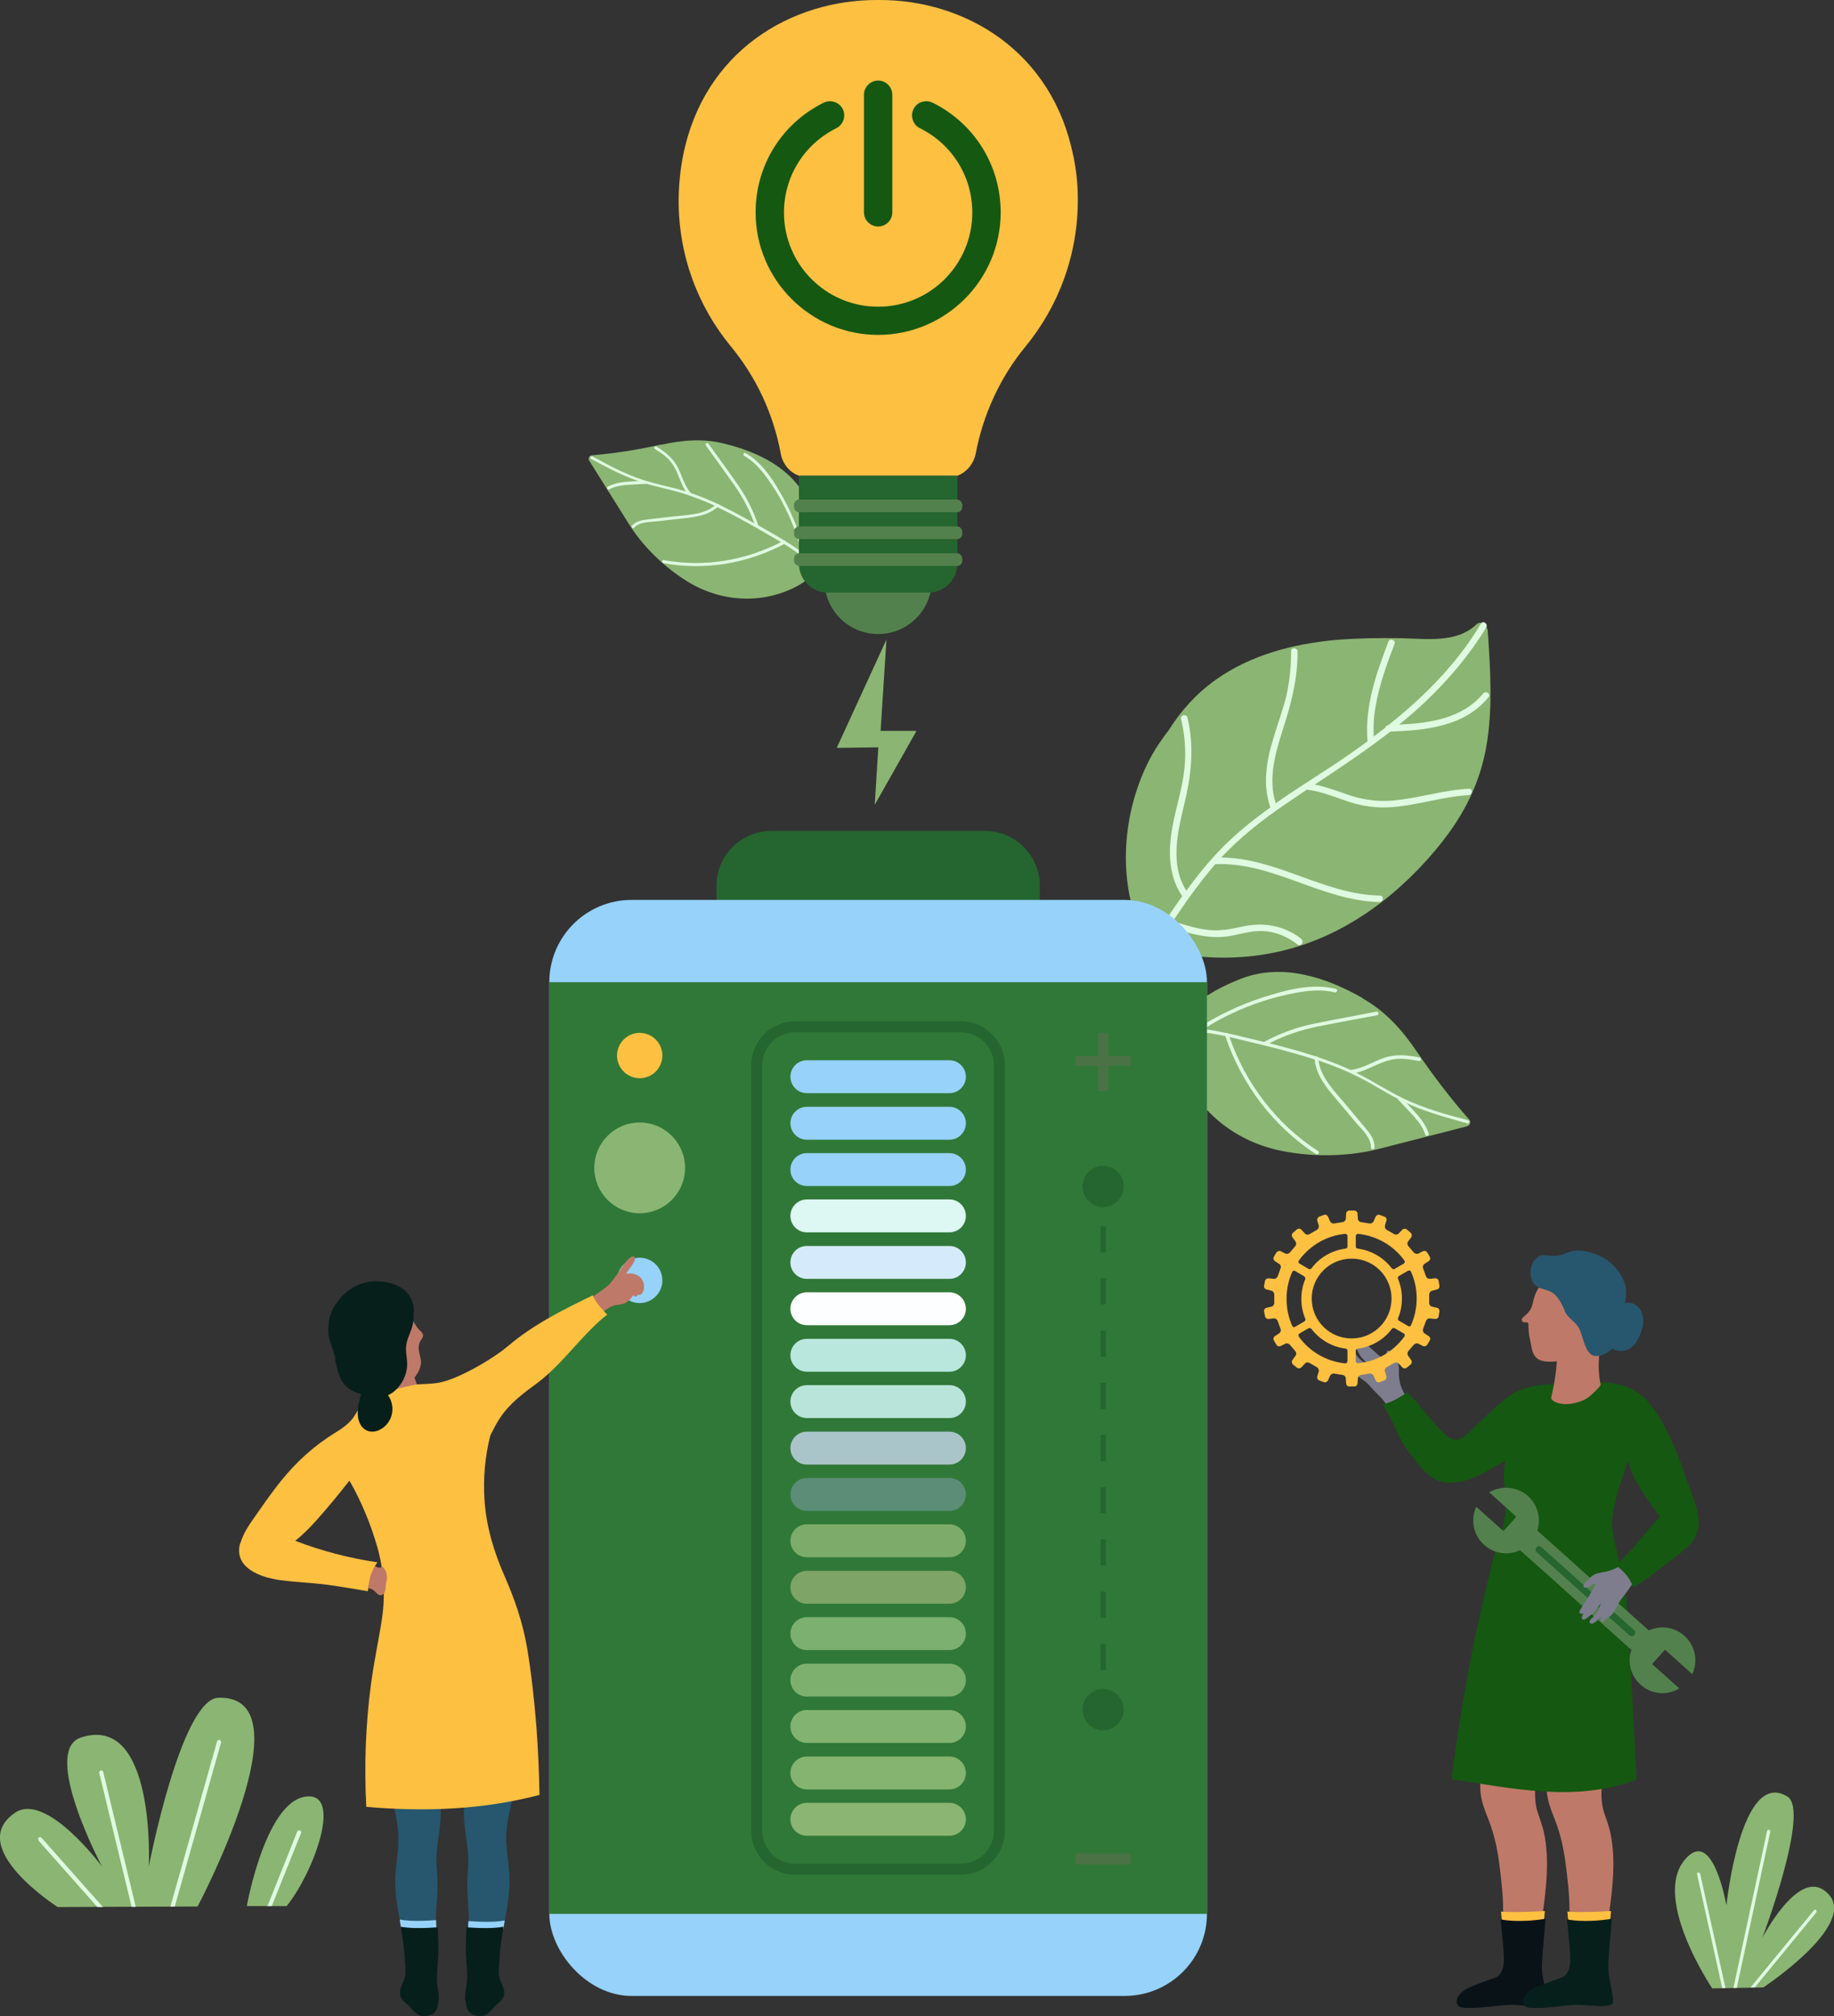 <svg xmlns="http://www.w3.org/2000/svg" id="Raggruppa_58" data-name="Raggruppa 58" viewBox="0 0 96.99 106.62"><rect x="0" y="0" width="96.99" height="106.62" fill="#333333" stroke="none"/><defs><style>      .cls-1 {        fill: #4b7244;      }      .cls-2 {        fill: #7dac6a;      }      .cls-3 {        fill: #96d2fa;      }      .cls-4 {        fill: #82b370;      }      .cls-5 {        fill: #b9e4da;      }      .cls-6 {        fill: #7ea468;      }      .cls-7 {        fill: #d5ebfb;      }      .cls-8 {        fill: #53814d;      }      .cls-9 {        fill: #27576e;      }      .cls-10 {        fill: #25652f;      }      .cls-11 {        fill: #aac5ca;      }      .cls-12 {        fill: #85b370;      }      .cls-13 {        fill: #071f1a;      }      .cls-14 {        fill: #bf7968;      }      .cls-15 {        fill: #ddf7f3;      }      .cls-16 {        fill: #fdfeff;      }      .cls-17 {        fill: #091317;      }      .cls-18 {        fill: #8bb572;      }      .cls-19 {        fill: #fdc041;      }      .cls-20 {        fill: #307837;      }      .cls-21 {        fill: #5b8d77;      }      .cls-22 {        fill: #defae0;      }      .cls-23 {        fill: #7d7d8d;      }      .cls-24 {        fill: #7bb070;      }      .cls-25 {        fill: #7db06f;      }      .cls-26 {        fill: #155811;      }      .cls-27 {        fill: #b9e7dd;      }    </style></defs><g><path class="cls-18" d="M90.55,105.15s-3.43-5.08-1.24-7.02c1.34-1.19,1.99,2.63,1.99,2.63,0,0,.76-7.29,3.23-5.75,1.21.75-1.33,7.47-1.33,7.47,0,0,1.8-3.5,3.23-2.54,2.3,1.55-3.18,5.16-3.18,5.16l-2.7.05Z"></path><path class="cls-22" d="M91.85,105.12l1.77-8.26s-.02-.09-.07-.1c-.05,0-.09.02-.1.07l-1.78,8.3h.17Z"></path><path class="cls-22" d="M92.8,105.1l3.26-3.97s.02-.09-.01-.12c-.04-.03-.09-.02-.12.01l-3.35,4.08h.22Z"></path><path class="cls-22" d="M91.25,105.13l-1.34-6.05s-.05-.07-.1-.06c-.05,0-.07.05-.06.1l1.33,6.02h.17Z"></path></g><g><path class="cls-18" d="M10.45,100.82s5.93-11.16,1.11-11.04c-1.98.05-3.69,8.92-3.69,8.92,0,0,.39-8.1-3.58-6.82-2.15.69,1.1,6.82,1.1,6.82,0,0-2.94-3.96-4.59-2.84-2.69,1.83,2.25,4.99,2.25,4.99l7.4-.03Z"></path><path class="cls-18" d="M13.05,100.81s1.05-5.91,3.34-5.81c1.64.07.16,4.07-1.23,5.8,0,0-2.05,0-2.11,0Z"></path><path class="cls-22" d="M9.01,100.83l2.47-8.74c.02-.06.08-.09.13-.08.06.02.09.08.08.14l-2.45,8.68h-.23Z"></path><path class="cls-22" d="M6.96,100.84l-1.71-7.08c-.01-.06.02-.12.08-.13.06-.01.12.02.13.08l1.72,7.13h-.23Z"></path><path class="cls-22" d="M14.14,100.81l1.58-3.95c.02-.06.09-.08.14-.06.06.02.08.09.06.14l-1.55,3.86h-.24Z"></path><path class="cls-22" d="M5.15,100.85l-3.11-3.51s-.04-.12,0-.16c.05-.04.11-.04.16.01l3.24,3.66h-.29Z"></path></g><g><g><path class="cls-18" d="M34.96,23.51c-1.22.27-2.45.47-3.68.57-.12.01-.19.17-.12.28.7,1.12,1.41,2.25,2.11,3.37.58.93,1.63,2.12,3.08,3.02,1.75,1.08,4.01,1.27,5.94.17,1.68-.96,1.1-2.96.43-4.41-.83-1.78-2.7-2.63-4.42-3.05-1.12-.28-2.2-.19-3.33.06Z"></path><path class="cls-22" d="M31.25,24.26c.75.41,1.51.81,2.31,1.11.07.02.13.05.2.07-.24.01-.49.03-.73.05-.31.03-.6.1-.88.24-.09.05-.03.2.06.15.27-.14.56-.2.86-.23.35-.03.71-.04,1.06-.06.02,0,.03,0,.04-.01.59.17,1.19.29,1.78.46.63.19,1.25.43,1.85.7-.58.48-1.45.49-2.17.57-.43.05-.86.1-1.3.15-.33.04-.68.08-.91.34-.07.08.06.18.12.1.28-.31.82-.29,1.2-.33.44-.05.89-.1,1.33-.15.66-.07,1.36-.15,1.87-.6.87.41,1.71.89,2.54,1.37.27.16.55.31.82.48-1.91.98-4.08,1.34-6.2.95-.1-.02-.12.14-.02.16,2.18.4,4.43.03,6.39-1.01.55.34,1.08.71,1.55,1.15.08.07.18-.06.1-.12-.17-.17-.36-.32-.54-.47,0,0,0,0,0-.01-.24-1.01-.62-1.99-1.11-2.9-.5-.91-1.12-1.95-2.05-2.46-.09-.05-.15.1-.06.15.5.28.87.71,1.2,1.16.29.41.57.83.8,1.27.45.84.8,1.73,1.03,2.65-.27-.2-.54-.38-.83-.55-.01-.03-.04-.05-.07-.05-.15-.09-.3-.18-.45-.27-.31-.18-.63-.36-.94-.54-.26-.77-.61-1.47-1.07-2.13-.51-.74-1.05-1.46-1.57-2.19-.06-.08-.19.01-.13.1.51.7,1.02,1.41,1.52,2.12.44.63.78,1.28,1.04,1.99-.37-.21-.75-.41-1.12-.61-.24-.12-.48-.24-.72-.36-.02-.03-.06-.06-.1-.05-.46-.22-.93-.41-1.42-.58,0,0,0,0,0,0-.34-.39-.46-.91-.69-1.36-.25-.49-.66-.8-1.11-1.09-.08-.06-.19.07-.1.12.23.15.46.29.66.48.2.19.35.42.47.67.17.37.29.76.51,1.1-.76-.24-1.54-.37-2.29-.62-.93-.3-1.79-.77-2.65-1.23-.09-.05-.15.1-.06.15Z"></path></g><g><path class="cls-18" d="M76.31,44.46c1.12-1.42,1.95-3.05,2.29-4.96.35-1.98.22-4.07.08-6.12-.02-.32-.37-.59-.6-.36-1.06,1.01-2.63.75-4.02.73-1.14-.02-2.28,0-3.4.09-2.28.21-4.51.79-6.37,2.11-1,.71-1.84,1.63-2.5,2.69-.32.41-.62.84-.88,1.31-1.37,2.48-1.87,5.89-.76,8.89.55,1.5,1.74,1.58,3.02,1.72,1.67.18,3.34.07,4.92-.35,3.28-.86,6.09-3.04,8.22-5.74Z"></path><path class="cls-22" d="M68.83,49.66c-.9-.72-2.02-.91-3.13-.66-.63.14-1.21.25-1.86.17-.62-.07-1.22-.27-1.81-.46.68-1.01,1.38-2.01,2.18-2.94.02-.02.04-.04.06-.07,3.05-.13,5.65,1.95,8.68,2,.22,0,.25-.34.02-.34-2.93-.05-5.46-2-8.39-2.01.99-1.05,2.12-1.95,3.32-2.77.4-.27.81-.55,1.21-.82.81.09,1.55.43,2.32.67.67.21,1.35.3,2.06.26,1.41-.08,2.76-.56,4.17-.64.22-.01.24-.36.02-.34-1.38.07-2.71.52-4.09.63-.81.06-1.57-.06-2.33-.32-.57-.2-1.14-.41-1.73-.53,1.36-.9,2.71-1.8,4-2.8,1.88-.07,3.91-.26,5.19-1.82.14-.17-.14-.37-.28-.2-1.1,1.33-2.82,1.57-4.45,1.65.48-.39.95-.79,1.4-1.22,1.23-1.17,2.33-2.47,3.21-3.92.11-.19-.17-.39-.28-.2-1.26,2.11-2.99,3.85-4.9,5.37-.09,0-.14.06-.16.13-.2.16-.41.31-.61.47-.03-.52,0-1.04.09-1.55.19-1.15.6-2.27,1.01-3.35.08-.21-.25-.32-.33-.11-.64,1.69-1.26,3.43-1.1,5.26-.16.12-.33.24-.49.36-.92.66-1.88,1.27-2.83,1.89,0,0-.01,0-.02.01-.51.33-1.02.67-1.51,1.02-.42-1.29-.03-2.64.37-3.89.44-1.36.79-2.69.78-4.13,0-.22-.35-.25-.34-.02,0,.8-.08,1.6-.26,2.39-.19.76-.47,1.5-.69,2.25-.36,1.18-.56,2.42-.15,3.62-1.04.75-2.04,1.56-2.91,2.51-.55.6-1.05,1.23-1.53,1.89-.87-1.36-.47-3.07-.12-4.53.38-1.55.55-3.04.18-4.62-.05-.21-.39-.15-.34.07.2.85.27,1.72.18,2.6-.09.96-.39,1.88-.58,2.82-.28,1.33-.34,2.79.46,3.95-.52.73-1.02,1.49-1.51,2.24-.12.18.16.38.28.2.18-.27.35-.54.53-.81,1.08.35,2.19.69,3.33.46.61-.12,1.18-.3,1.82-.23.61.07,1.17.32,1.65.7.17.14.37-.15.2-.29Z"></path></g><g><path class="cls-18" d="M72.06,52.78c-1.88-1.07-4.23-1.89-6.46-1.01-1.8.71-3.99,1.99-3.31,4.25.78,2.58,2.93,4.3,5.38,4.82,2.03.43,3.95.25,5.24-.08,1.56-.4,3.12-.8,4.68-1.2.14-.04.22-.23.12-.34-1-1.13-1.91-2.33-2.77-3.59-.79-1.17-1.67-2.15-2.89-2.84Z"></path><path class="cls-22" d="M77.59,59.4c-1-.27-2.01-.55-2.97-.96-.08-.04-.16-.07-.24-.11.2.22.41.43.6.65.24.28.45.59.57.95.04.12-.13.2-.17.08-.12-.35-.32-.65-.57-.93-.29-.32-.58-.63-.88-.94-.01-.02-.02-.03-.02-.04-.66-.34-1.29-.75-1.96-1.09-.72-.37-1.46-.67-2.22-.93.11.91.87,1.65,1.43,2.32.34.41.68.81,1.02,1.22.26.31.53.64.51,1.07,0,.13-.2.11-.19-.02.01-.51-.48-.94-.78-1.29-.35-.42-.7-.83-1.05-1.25-.52-.61-1.07-1.27-1.14-2.1-1.11-.36-2.25-.65-3.39-.92-.37-.09-.75-.18-1.12-.27.86,2.47,2.48,4.6,4.68,6.03.11.07,0,.23-.11.16-2.26-1.47-3.93-3.69-4.79-6.24-.77-.16-1.55-.28-2.34-.28-.12,0-.11-.19.02-.19.29,0,.58.02.87.05,0,0,0,0,.01,0,1.06-.69,2.21-1.23,3.41-1.62,1.21-.39,2.62-.78,3.88-.45.12.03.05.21-.07.18-.67-.17-1.36-.1-2.03.02-.6.11-1.19.26-1.78.45-1.1.36-2.15.85-3.12,1.47.4.05.8.12,1.19.21.04-.02.08-.01.1.02.21.04.42.09.62.14.43.1.86.21,1.28.31.87-.46,1.76-.79,2.73-.98,1.07-.22,2.15-.41,3.22-.62.12-.02.16.17.03.19-1.04.2-2.08.38-3.11.59-.91.18-1.76.47-2.58.89.5.13,1,.26,1.5.4.31.09.62.19.93.29.04-.02.1,0,.13.04.59.2,1.17.42,1.73.68,0,0,0,0,0,0,.63-.06,1.16-.42,1.75-.63.63-.22,1.25-.16,1.89-.03.12.02.1.22-.02.19-.32-.06-.65-.12-.98-.12-.33,0-.66.08-.97.2-.46.18-.89.43-1.37.54.86.42,1.67.97,2.54,1.38,1.07.51,2.22.83,3.37,1.13.12.03.05.22-.07.18Z"></path></g><g><path class="cls-10" d="M40.79,43.94h11.3c1.6,0,2.9,1.3,2.9,2.9v2.93c0,1.6-1.3,2.9-2.9,2.9h-11.3c-1.6,0-2.9-1.3-2.9-2.9v-2.93c0-1.6,1.3-2.9,2.9-2.9Z"></path><rect class="cls-3" x="29.05" y="47.59" width="34.78" height="57.96" rx="4.35" ry="4.35"></rect><rect class="cls-20" x="29.05" y="51.94" width="34.78" height="49.27"></rect><g><circle class="cls-18" cx="33.83" cy="61.76" r="2.4"></circle><path class="cls-3" d="M33.83,66.51c.66,0,1.2.54,1.2,1.2s-.54,1.2-1.2,1.2-1.2-.54-1.2-1.2.54-1.2,1.2-1.2Z"></path><path class="cls-19" d="M33.83,54.62c.66,0,1.2.54,1.2,1.2s-.54,1.2-1.2,1.2-1.2-.54-1.2-1.2.54-1.2,1.2-1.2Z"></path></g><path class="cls-10" d="M50.82,99.14h-8.77c-1.28,0-2.32-1.04-2.32-2.32v-40.49c0-1.28,1.04-2.32,2.32-2.32h8.77c1.28,0,2.32,1.04,2.32,2.32v40.49c0,1.28-1.04,2.32-2.32,2.32ZM42.05,54.59c-.96,0-1.74.78-1.74,1.74v40.49c0,.96.78,1.74,1.74,1.74h8.77c.96,0,1.74-.78,1.74-1.74v-40.49c0-.96-.78-1.74-1.74-1.74h-8.77Z"></path><g><path class="cls-3" d="M51.08,56.94c0,.48-.39.87-.87.87h-7.54c-.48,0-.87-.39-.87-.87h0c0-.48.39-.87.87-.87h7.54c.48,0,.87.39.87.87h0Z"></path><path class="cls-3" d="M51.08,59.4c0,.48-.39.87-.87.87h-7.54c-.48,0-.87-.39-.87-.87h0c0-.48.39-.87.87-.87h7.54c.48,0,.87.39.87.87h0Z"></path><path class="cls-3" d="M51.08,61.85c0,.48-.39.87-.87.87h-7.54c-.48,0-.87-.39-.87-.87h0c0-.48.39-.87.87-.87h7.54c.48,0,.87.39.87.87h0Z"></path><path class="cls-15" d="M51.08,64.3c0,.48-.39.87-.87.87h-7.54c-.48,0-.87-.39-.87-.87h0c0-.48.39-.87.87-.87h7.54c.48,0,.87.39.87.87h0Z"></path><path class="cls-7" d="M51.08,66.76c0,.48-.39.87-.87.87h-7.54c-.48,0-.87-.39-.87-.87h0c0-.48.39-.87.87-.87h7.54c.48,0,.87.39.87.87h0Z"></path><path class="cls-16" d="M51.08,69.21c0,.48-.39.87-.87.87h-7.54c-.48,0-.87-.39-.87-.87h0c0-.48.39-.87.87-.87h7.54c.48,0,.87.39.87.87h0Z"></path><path class="cls-27" d="M51.08,71.67c0,.48-.39.87-.87.87h-7.54c-.48,0-.87-.39-.87-.87h0c0-.48.39-.87.87-.87h7.54c.48,0,.87.39.87.87h0Z"></path><path class="cls-5" d="M51.08,74.12c0,.48-.39.87-.87.87h-7.54c-.48,0-.87-.39-.87-.87h0c0-.48.39-.87.87-.87h7.54c.48,0,.87.39.87.87h0Z"></path><path class="cls-11" d="M51.08,76.58c0,.48-.39.87-.87.87h-7.54c-.48,0-.87-.39-.87-.87h0c0-.48.39-.87.87-.87h7.54c.48,0,.87.39.87.87h0Z"></path><path class="cls-21" d="M51.08,79.03c0,.48-.39.87-.87.87h-7.54c-.48,0-.87-.39-.87-.87h0c0-.48.39-.87.87-.87h7.54c.48,0,.87.39.87.87h0Z"></path><path class="cls-2" d="M51.08,81.48c0,.48-.39.87-.87.87h-7.54c-.48,0-.87-.39-.87-.87h0c0-.48.39-.87.87-.87h7.54c.48,0,.87.39.87.87h0Z"></path><path class="cls-6" d="M51.08,83.94c0,.48-.39.87-.87.87h-7.54c-.48,0-.87-.39-.87-.87h0c0-.48.39-.87.87-.87h7.54c.48,0,.87.39.87.87h0Z"></path><path class="cls-24" d="M51.08,86.39c0,.48-.39.87-.87.87h-7.54c-.48,0-.87-.39-.87-.87h0c0-.48.39-.87.87-.87h7.54c.48,0,.87.39.87.87h0Z"></path><path class="cls-25" d="M51.08,88.85c0,.48-.39.87-.87.87h-7.54c-.48,0-.87-.39-.87-.87h0c0-.48.39-.87.87-.87h7.54c.48,0,.87.39.87.87h0Z"></path><path class="cls-4" d="M51.08,91.3c0,.48-.39.87-.87.87h-7.54c-.48,0-.87-.39-.87-.87h0c0-.48.39-.87.87-.87h7.54c.48,0,.87.39.87.87h0Z"></path><path class="cls-12" d="M51.08,93.76c0,.48-.39.87-.87.87h-7.54c-.48,0-.87-.39-.87-.87h0c0-.48.39-.87.87-.87h7.54c.48,0,.87.39.87.87h0Z"></path><path class="cls-18" d="M51.08,96.21c0,.48-.39.87-.87.87h-7.54c-.48,0-.87-.39-.87-.87h0c0-.48.39-.87.87-.87h7.54c.48,0,.87.39.87.87h0Z"></path></g><path class="cls-1" d="M58.61,55.85h1.18v.51h-1.18v1.34h-.54v-1.34h-1.18v-.51h1.18v-1.23h.54v1.23Z"></path><path class="cls-1" d="M59.79,98.6h-2.9v-.58h2.9v.58Z"></path><g><rect class="cls-10" x="58.2" y="62.74" width=".29" height=".72"></rect><path class="cls-10" d="M58.49,88.31h-.29v-1.38h.29v1.38ZM58.49,85.55h-.29v-1.38h.29v1.38ZM58.49,82.79h-.29v-1.38h.29v1.38ZM58.49,80.03h-.29v-1.38h.29v1.38ZM58.49,77.27h-.29v-1.38h.29v1.38ZM58.49,74.51h-.29v-1.38h.29v1.38ZM58.49,71.75h-.29v-1.38h.29v1.38ZM58.49,68.98h-.29v-1.38h.29v1.38ZM58.49,66.23h-.29v-1.38h.29v1.38Z"></path><rect class="cls-10" x="58.2" y="89.69" width=".29" height=".72"></rect><path class="cls-10" d="M57.25,62.74c0-.6.49-1.09,1.09-1.09s1.09.49,1.09,1.09-.49,1.09-1.09,1.09-1.09-.49-1.09-1.09Z"></path><path class="cls-10" d="M57.25,90.41c0,.6.49,1.09,1.09,1.09s1.09-.49,1.09-1.09-.49-1.09-1.09-1.09-1.09.49-1.09,1.09Z"></path></g></g><polygon class="cls-18" points="46.88 33.82 46.57 38.65 48.47 38.65 46.26 42.56 46.45 39.52 44.25 39.55 46.88 33.82"></polygon><g><g><path class="cls-19" d="M56.76,8.25C55.66,2.72,51.05-.03,46.44,0c-4.61-.03-9.23,2.72-10.32,8.25-.14.73-.22,1.48-.23,2.24-.03,2.98,1.01,5.71,2.77,7.84,1.35,1.64,2.25,3.59,2.63,5.66.1.55.47.99.97,1.17h8.37c.49-.19.86-.63.97-1.17.39-2.06,1.28-4.02,2.63-5.66,1.75-2.13,2.79-4.86,2.77-7.84,0-.77-.09-1.52-.23-2.24Z"></path><g><path class="cls-8" d="M49.28,30.69c0,1.57-1.27,2.84-2.84,2.84s-2.84-1.27-2.84-2.84,1.27-2.84,2.84-2.84,2.84,1.27,2.84,2.84Z"></path><path class="cls-10" d="M42.25,25.16v4.63c0,.84.65,1.52,1.48,1.55h5.42c.83-.03,1.48-.71,1.48-1.55v-4.63h-8.37Z"></path><g><rect class="cls-8" x="41.99" y="29.26" width="8.9" height=".67" rx=".27" ry=".27"></rect><rect class="cls-8" x="41.99" y="27.84" width="8.9" height=".67" rx=".27" ry=".27"></rect><rect class="cls-8" x="41.99" y="26.42" width="8.9" height=".67" rx=".27" ry=".27"></rect></g></g></g><path class="cls-26" d="M46.44,17.71c-3.57,0-6.48-2.91-6.48-6.48,0-2.48,1.38-4.7,3.6-5.8.37-.18.82-.03,1.01.34.18.37.03.82-.34,1.01-1.71.85-2.77,2.56-2.77,4.46,0,2.75,2.23,4.98,4.98,4.98s4.98-2.23,4.98-4.98c0-1.9-1.06-3.61-2.77-4.46-.37-.18-.52-.63-.34-1.01.18-.37.63-.52,1.01-.34,2.22,1.1,3.6,3.33,3.6,5.8,0,3.57-2.91,6.48-6.48,6.48ZM47.19,11.23v-6.22c0-.41-.34-.75-.75-.75s-.75.34-.75.75v6.22c0,.41.34.75.75.75s.75-.34.75-.75Z"></path></g></g><path class="cls-14" d="M81.52,101.7h-2.05c.01-.24.02-.47.02-.71,0-.81-.1-1.62-.2-2.42-.1-.77-.26-1.53-.54-2.26-.15-.39-.31-.77-.4-1.18-.07-.32-.08-.64-.06-.95h2.92c-.04.57-.07,1.15.12,1.7.1.3.21.59.29.9.07.3.12.6.15.91.13,1.28-.06,2.58-.23,3.85,0,.05-.01.11-.02.16Z"></path><path class="cls-19" d="M79.44,101.7c-.02-.2-.04-.41-.06-.61,0,0,.62.07,2.32-.03,0,0-.03.28-.06.63h-2.19Z"></path><path class="cls-17" d="M77.03,105.81c.05-.26.23-.44.44-.58.4-.27,1.64-.62,1.77-.74.25-.23.3-.6.29-.92-.02-.69-.11-1.38-.17-2.07,0,0,.87.21,2.37-.03,0,0-.1,1.23-.15,1.85-.02.3-.05.6-.03.91.02.27.08.53.13.79.05.26.11.52.11.78,0,.05,0,.14,0,.14-.16.17-.56.15-.74.15-.46-.02-.91-.09-1.38-.06-.6.04-1.2.14-1.8.16-.21,0-.4,0-.59-.03-.24-.06-.26-.29-.25-.36Z"></path><path class="cls-14" d="M85.03,101.7h-2.05c.01-.24.03-.47.02-.71,0-.81-.1-1.62-.2-2.42-.1-.77-.26-1.53-.54-2.26-.15-.39-.31-.77-.4-1.18-.07-.32-.09-.64-.06-.95h2.92c-.04.57-.07,1.15.12,1.7.1.3.21.59.29.9.07.3.12.6.15.91.13,1.28-.06,2.58-.23,3.85,0,.05-.02.11-.02.16Z"></path><path class="cls-19" d="M82.95,101.7c-.02-.2-.05-.41-.06-.61,0,0,.62.07,2.31-.03,0,0-.03.28-.06.63h-2.19Z"></path><path class="cls-13" d="M80.54,105.81c.05-.26.23-.44.44-.58.4-.27,1.64-.62,1.77-.74.25-.23.3-.6.29-.92-.02-.69-.11-1.38-.17-2.07,0,0,.87.21,2.37-.03,0,0-.1,1.23-.15,1.85-.02.3-.05.6-.03.91.02.27.08.53.13.79.05.26.11.52.11.78,0,.05,0,.14,0,.14-.16.17-.55.15-.74.15-.46-.02-.91-.09-1.38-.06-.6.04-1.2.14-1.8.16-.21,0-.4,0-.59-.03-.24-.06-.26-.29-.25-.36Z"></path><path class="cls-23" d="M71.61,72.01c.05.06.1.12.15.18-.02-.01-.03-.03-.05-.05-.05-.04-.17-.19-.26-.16-.11.04-.03.16,0,.22.09.16.17.34.29.49.13.16.31.25.46.37.16.13.29.28.42.43.28.32.73.62.77,1.08.22-.06,1.16-.46,1.16-.47-.07-.13-.16-.23-.24-.35-.09-.13-.16-.27-.21-.41-.1-.27-.13-.55-.12-.84,0-.21-.01-.41-.12-.59-.06-.11-.14-.21-.21-.3-.04-.06-.13-.18-.2-.19-.14-.02-.14.17-.11.26.02.05.04.09.06.14,0,.02.03.07.04.11.05.22-.04.11-.13.06-.11-.07-.26-.21-.36-.29-.23-.19-.45-.4-.67-.6-.07-.07-.21-.22-.28-.06-.02.05-.02.09,0,.14-.08-.09-.22-.19-.31-.1-.04.04-.03.1,0,.14.04.09.08.17.13.26.05.09.09.19.15.27.06.07.13.13.19.2.07.08.15.16.22.24-.23-.13-.46-.27-.62-.49-.06-.07-.2-.38-.34-.25-.14.14.12.45.2.55Z"></path><path class="cls-26" d="M74.52,76.8c.5.65,1.04,1.48,1.88,1.59.87.11,1.72-.27,2.45-.72.14-.08.62-.33.76-.42-.14.66-.06,1.29,0,1.81.15,1.31-.35,2.23-.67,3.5-.32,1.27-.62,2.55-.89,3.83-.54,2.55-.96,5.12-1.29,7.7,3.19.48,6.61,1.25,9.79.01-.1-1.96-.2-3.92-.31-5.88-.09-1.71-.17-3.43-.4-5.13.21.25.55.86.55.86.61-.38,2.79-1.97,3.1-2.4.52-.73.36-1.43.1-2.23-.18-.54-.41-1.05-.58-1.59-.17-.54-1.04-2.93-2.12-3.86-.99-.85-2.02-.83-3.7-.71-.98.07-1.82-.06-2.91.4-.55.23-1.11.8-1.77,1.4-.93.83-1.32,1.58-2.06.92-.69-.62-1.36-1.6-2.02-2.25-.52.32-.73.49-1.32.64.58.82.79,1.74,1.41,2.54ZM85.24,80.49s.09-.69.1-.69c.18-.96.47-1.63.75-2.56.25,1.03,1.06,2.11,1.69,2.98-.24.2-1.75,2.06-2.13,2.48-.14-.76-.36-1.33-.4-2.2Z"></path><path class="cls-14" d="M84.59,71.48c.03-.31.07-.52.07-.52,0,0-.5-.07-.6-.55,0,0-.38-2.6-1.26-2.69-1.05-.12-1.53.16-1.74,1.19-.09.43-.32.58-.54.78-.09.08-.03.24.1.24h.15s.06.04.06.08c0,.3.02.57.08.82.14.58.07,1.19,1.07,1.18.12,0,.23-.01.35-.02,0,0-.02.7-.26,1.75-.03.11-.04.23-.04.23.37.48,1.58.3,2.1-.18.21-.19.53-.5.52-.56-.13-.58-.12-1.25-.06-1.73Z"></path><rect class="cls-8" x="83.36" y="79.99" width="1.38" height="8.7" transform="translate(-34.85 90.65) rotate(-48.14)"></rect><path class="cls-8" d="M78.76,78.92l1.43,1.29-.68.76-1.44-1.29c-.31.67-.16,1.5.42,2.02.71.64,1.81.58,2.45-.13.64-.71.58-1.81-.13-2.45-.58-.52-1.42-.58-2.05-.2Z"></path><path class="cls-8" d="M89.49,88.53l-1.44-1.29-.68.76,1.44,1.29c-.64.38-1.47.33-2.05-.2-.72-.64-.77-1.74-.13-2.45.64-.71,1.74-.78,2.45-.13.58.52.73,1.35.42,2.02Z"></path><path class="cls-10" d="M86.43,86.47h0c-.07.07-.18.08-.26.01l-4.9-4.39c-.08-.07-.08-.18-.01-.26h0c.07-.08.18-.08.26-.01l4.9,4.39c.08.07.08.18.01.26Z"></path><path class="cls-23" d="M84.65,85.57c.05-.06.11-.12.15-.18-.01.02-.03.04-.04.06-.04.06-.16.2-.11.28.05.1.17,0,.22-.04.14-.12.31-.23.43-.37.13-.15.19-.35.29-.52.1-.18.22-.33.35-.49.26-.33.49-.82.93-.94-.1-.21-.65-1.07-.66-1.06-.11.09-.2.2-.31.3-.11.11-.24.2-.37.28-.25.14-.52.22-.8.26-.21.03-.4.08-.57.22-.09.08-.18.17-.26.26-.05.05-.16.15-.16.23,0,.14.19.1.27.06.05-.02.09-.05.13-.08.01,0,.06-.04.1-.06.2-.09.12.02.08.11-.05.12-.16.3-.22.4-.15.26-.32.51-.48.76-.05.08-.18.25-.01.29.05.01.09,0,.14-.02-.07.09-.15.25-.05.32.05.03.1,0,.14-.02.08-.05.16-.11.23-.17.08-.06.17-.12.24-.2.06-.07.11-.14.16-.22.06-.09.13-.17.2-.26-.09.25-.18.5-.38.7-.06.07-.34.27-.19.37.16.11.42-.2.51-.29Z"></path><path class="cls-26" d="M85.48,82.8s.31.21.56.53c.2.26.35.62.35.62l.76-.52-.88-1.48-.79.85Z"></path><path class="cls-9" d="M86.53,69.02c-.23-.15-.44-.14-.59-.11.09-.53.07-.85-.07-1.18-.27-.63-.78-1.14-1.44-1.39-1.41-.54-1.54.12-2.31.08-.28-.01-.53-.12-.78.05-.26.18-.4.5-.4.8,0,1.02.82.79,1.24,1.15.3.26.51.73.56.88.14.41.59.58.78.97.19.4.26,1.04.6,1.34.27.24.9,0,1.13-.3.09.08.41.18.72.1.39-.09.69-.54.86-1.1.19-.61-.03-1.11-.3-1.28Z"></path><path class="cls-19" d="M66.85,69.36l.05.25c.02.09.1.15.19.14l.27-.03c.09-.01.18.05.21.14l.15.41c.04.08,0,.19-.07.24l-.23.15c-.07.05-.1.15-.05.23l.13.22c.04.08.15.11.23.07l.24-.12c.08-.04.19-.01.25.06l.28.33c.06.07.07.18.01.25l-.16.22c-.05.07-.04.18.03.24l.2.16c.07.06.18.05.24-.01l.19-.2c.06-.07.18-.08.25-.03l.38.22c.08.04.12.15.1.23l-.08.26c-.02.09.02.18.11.21l.24.09c.08.03.18-.01.22-.09l.11-.25c.04-.08.14-.13.23-.11l.43.07c.09.01.17.09.17.18l.02.27c0,.09.08.16.17.16h.26c.09,0,.17-.07.17-.16l.02-.27c0-.09.08-.17.17-.18l.43-.07c.09-.02.19.03.23.11l.11.25c.04.08.14.13.22.09l.24-.09c.08-.03.13-.13.11-.21l-.08-.26c-.03-.09.02-.19.1-.23l.38-.22c.08-.05.19-.04.25.03l.19.2c.06.07.17.07.24.01l.2-.16c.07-.06.08-.17.03-.24l-.16-.22c-.05-.07-.05-.19.01-.25l.28-.33c.06-.07.17-.1.25-.06l.24.12c.08.04.18,0,.23-.07l.13-.22c.05-.08.02-.18-.05-.23l-.23-.15c-.07-.05-.11-.16-.07-.24l.15-.41c.03-.09.12-.15.21-.14l.27.03c.09.01.18-.05.19-.14l.04-.25c.02-.09-.04-.18-.13-.2l-.26-.06c-.09-.02-.15-.11-.15-.2,0,0,0-.09,0-.22s0-.22,0-.22c0-.09.06-.18.15-.2l.26-.07c.09-.02.15-.11.13-.2l-.04-.25c-.02-.09-.1-.15-.19-.14l-.27.03c-.09,0-.19-.05-.21-.14l-.15-.41c-.04-.08,0-.19.07-.24l.23-.15c.07-.05.1-.15.05-.23l-.13-.22c-.05-.08-.15-.11-.23-.07l-.24.12c-.08.04-.19.01-.25-.06l-.28-.33c-.06-.07-.07-.18-.01-.25l.16-.22c.05-.07.04-.18-.03-.24l-.2-.17c-.07-.06-.18-.05-.24.01l-.19.2c-.06.06-.18.08-.25.03l-.38-.22c-.08-.04-.12-.15-.1-.23l.08-.26c.03-.09-.02-.18-.11-.21l-.24-.09c-.09-.03-.18.01-.22.09l-.11.25c-.04.08-.14.13-.23.11l-.43-.07c-.09-.01-.17-.09-.17-.18l-.02-.27c0-.09-.08-.16-.17-.16h-.26c-.09,0-.17.07-.17.16l-.02.27c0,.09-.08.17-.17.18l-.43.07c-.09.02-.19-.03-.23-.11l-.11-.25c-.04-.08-.14-.13-.22-.09l-.24.09c-.08.03-.13.13-.11.21l.08.26c.02.09-.02.19-.1.23l-.38.22c-.08.05-.19.04-.25-.03l-.19-.2c-.06-.07-.17-.07-.24-.01l-.2.17c-.07.06-.08.17-.03.24l.16.22c.05.07.05.19-.01.25l-.28.33c-.05.07-.17.1-.25.06l-.24-.12c-.08-.04-.18,0-.23.07l-.13.22c-.05.08-.02.18.05.23l.23.15c.08.05.11.16.07.24l-.15.41c-.03.09-.12.15-.21.14l-.27-.03c-.09,0-.18.06-.19.14l-.05.25c-.02.09.04.18.13.2l.26.07c.09.02.15.11.15.2,0,0,0,.09,0,.22s0,.22,0,.22c0,.09-.06.18-.15.2l-.26.06c-.09.02-.15.11-.13.2ZM71.26,65.92c0,.06-.04.1-.1.11-.72.09-1.38.47-1.81,1.05-.02.03-.05.04-.09.04-.02,0-.04,0-.06-.02l-.48-.28s-.05-.04-.05-.07c0-.03,0-.06.02-.09.58-.8,1.47-1.32,2.45-1.41h.01s.05,0,.07.03c.02.02.04.05.04.08v.56ZM74.29,66.75s-.03.06-.05.07l-.48.28s-.04.02-.06.02c-.03,0-.07-.02-.09-.04-.44-.58-1.1-.96-1.81-1.05-.06,0-.1-.05-.1-.11v-.56s.01-.06.04-.08c.02-.02.05-.03.07-.03h.01c.98.1,1.87.61,2.45,1.41.02.03.03.06.02.09ZM73.98,69.86s-.07-.09-.05-.14c.14-.33.21-.68.21-1.05s-.07-.71-.21-1.05c-.02-.05,0-.11.05-.14l.48-.28s.04-.01.06-.01c.01,0,.02,0,.03,0,.03,0,.05.03.07.06.2.45.3.92.3,1.41s-.1.97-.3,1.42c-.01.03-.04.05-.07.06-.01,0-.02,0-.03,0-.02,0-.04,0-.06-.02l-.48-.28ZM71.7,71.43c0-.06.04-.1.1-.11.72-.09,1.38-.47,1.81-1.05.02-.03.05-.04.09-.04.02,0,.04,0,.06.01l.48.28s.05.04.05.07c0,.03,0,.06-.02.09-.58.8-1.47,1.32-2.45,1.41,0,0,0,0-.01,0-.03,0-.05-.01-.07-.03-.02-.02-.04-.05-.04-.08v-.56ZM69.37,68.67c0-1.16.94-2.11,2.11-2.11s2.11.94,2.11,2.11-.94,2.11-2.11,2.11-2.11-.94-2.11-2.11ZM68.67,70.59s.03-.06.05-.07l.48-.28s.04-.01.06-.01c.03,0,.07.02.09.04.44.58,1.1.96,1.81,1.05.06,0,.1.05.1.11v.56s-.01.06-.04.08c-.02.02-.05.03-.07.03,0,0,0,0-.01,0-.98-.1-1.87-.61-2.45-1.41-.02-.03-.02-.06-.02-.09ZM68.04,68.67c0-.49.1-.97.3-1.41.01-.03.04-.05.07-.06.01,0,.02,0,.03,0,.02,0,.04,0,.06.02l.48.28s.07.09.05.14c-.14.33-.21.68-.21,1.05s.07.72.21,1.05c.02.05,0,.11-.05.14l-.48.28s-.04.02-.06.02c-.01,0-.02,0-.03,0-.03-.01-.05-.03-.07-.06-.2-.45-.3-.92-.3-1.42Z"></path><path class="cls-14" d="M31.51,69.68s.14-.12.2-.16c.13-.1.25-.21.39-.3.14-.09.29-.17.46-.2.15-.03.3-.03.45-.09.21-.09.37-.25.48-.45.03.06.08.11.15.08.06-.02.08-.06.1-.11.04.04.09.05.17-.01.14-.12.17-.36.14-.53-.08-.44-.53-.64-.94-.54.09-.17.21-.31.32-.47.06-.09.19-.27.14-.39-.12-.27-.58.35-.65.45-.12.19-.22.36-.36.53-.16.21-.26.38-.46.54-.41.33-.87.63-1.33.88,0,0,.37.66.74.77Z"></path><path class="cls-9" d="M26.78,97.48c.04.76.2,1.48.16,2.25-.07,1.48-.5,2.9-.92,4.29h-1.26c.02-.8.05-1.6.04-2.4,0-.77-.12-1.54-.08-2.32.02-.38.06-.75.04-1.13-.02-.39-.08-.78-.13-1.17-.09-.61-.15-1.22-.04-1.83h2.5s0,.02-.01.02c-.17.75-.35,1.51-.31,2.3Z"></path><path class="cls-9" d="M21.07,97.48c-.04.76-.2,1.48-.16,2.25.06,1.48.49,2.9.92,4.29h1.26c-.02-.8-.05-1.6-.04-2.4,0-.77.12-1.54.08-2.32-.02-.38-.06-.75-.05-1.13.02-.39.08-.78.13-1.17.09-.61.15-1.22.04-1.83h-2.5s0,.02.01.02c.17.75.35,1.51.3,2.3Z"></path><path class="cls-14" d="M22.26,70.42c-.11-.12-.21-.22-.29-.36-.21-.33-.43-.67-.75-.93l-2.7.92s-.02.03-.03.05c-.16.38-.19.81-.18,1.21.02.48.11.97.3,1.42.05.12.27.57.48.65.04.15.09.3.13.45.05.17.08.36.15.52l2.74-.93c-.06-.19-.12-.38-.19-.57.17-.22.31-.46.34-.73.02-.17-.03-.34-.07-.51-.07-.29-.09-.51.09-.77.06-.09.12-.17.08-.29-.02-.05-.06-.1-.09-.14Z"></path><path class="cls-19" d="M12.72,81.6c.17-.63.62-1.18.98-1.71.37-.53.74-1.05,1.14-1.55.83-1.03,1.76-1.88,2.88-2.57.34-.21.69-.44.94-.77.19-.26.31-.56.56-.78.34-.3.76-.46,1.2-.57.5-.24,1.61-.43,1.63-.44.89-.05,1.15-.01,1.99-.35.85-.34,2.14-1.09,2.83-1.68,1.34-1.14,2.91-1.92,4.48-2.68.13.4.76,1.02.76,1.02-1.36,1.07-2.31,2.58-3.7,3.62-.76.56-1.46,1.07-1.99,1.88-.19.29-.34.59-.49.89-.28,1.1-.38,2.24-.31,3.38.09,1.42.49,2.75,1.06,4.05.55,1.25.97,2.48,1.2,3.83.23,1.38.38,2.79.49,4.18.09,1.19.14,2.38.16,3.57-3,.79-6.09.9-9.16.63-.11-2.14-.04-4.29.24-6.41.15-1.19.41-2.36.59-3.54.19-1.27.1-2.56-.25-3.8-.35-1.22-.84-2.4-1.47-3.5-.58.74-1.17,1.46-1.8,2.16-.33.36-.68.72-1.07,1.02,1.4.54,2.86.92,4.35,1.14,0,0-.34.37-.51,1.53,0,0-1.62-.29-2.44-.38-.73-.08-1.47-.11-2.2-.21-1.02-.14-2.47-.64-2.11-1.96Z"></path><path class="cls-13" d="M17.68,71.6c.06.41.14.84.3,1.22.2.51.63.78,1.12.91-.03.09-.06.18-.08.27-.06.25-.11.5-.1.76,0,.36.15.76.51.9.35.14.75-.04.99-.3.42-.45.43-1.11.1-1.58.26-.11.48-.32.65-.55.19-.26.31-.58.35-.89.05-.36-.06-.7-.05-1.06.01-.39.21-.73.32-1.09.07-.23.09-.47.08-.7.05-.19.07-1.28-1.18-1.62-1.36-.38-2.28.27-2.74.84-.35.44-.59.83-.59,1.65,0,.57.26.89.31,1.25Z"></path><path class="cls-14" d="M19.49,83.99c.12.02.23.07.32.15.07.07.13.15.22.2.15.07.28-.05.33-.18.03-.1.03-.21.04-.31.01-.12.06-.23.06-.35.01-.22-.02-.53-.3-.69v.08s-.08.02-.14.01c-.09-.02-.11-.04-.18-.08,0,0,0,0,0,0-.1.15-.19.34-.25.52-.06.18-.11.65-.11.65Z"></path><path class="cls-3" d="M21.21,101.98c-.02-.13-.04-.27-.06-.4-.01-.05-.01-.07-.01-.07.58.11,1.37.07,1.92.03,0,0,.01.19.02.44h-1.87Z"></path><path class="cls-13" d="M23.12,104.68c-.02-.45.04-.9.06-1.35.02-.47-.03-1.4-.03-1.41-.57.04-1.36.08-1.96-.03,0,0,0,.02.01.08.08.43.14.86.18,1.29.02.19.03.38.04.57.01.22.05.48,0,.7-.06.31-.29.56-.27.89.02.26.2.43.38.57.21.17.38.45.62.57.23.11.5.06.72-.06.26-.14.3-.43.33-.73.04-.38-.09-.72-.1-1.1Z"></path><path class="cls-3" d="M26.62,102.03c.02-.13.04-.27.06-.4.01-.05.01-.07.01-.07-.58.11-1.37.07-1.92.03,0,0-.01.19-.02.44h1.86Z"></path><path class="cls-13" d="M24.62,105.77c.03.31.07.59.33.73.22.12.49.16.72.06.25-.12.41-.4.62-.57.18-.14.36-.31.38-.57.02-.33-.21-.58-.27-.89-.04-.22,0-.48,0-.7.01-.19.03-.39.04-.57.04-.43.1-.87.18-1.29,0-.05.01-.08.01-.08-.6.11-1.39.07-1.96.03,0,0-.05.94-.03,1.41.02.45.08.9.06,1.35-.01.38-.14.72-.1,1.1Z"></path></svg>